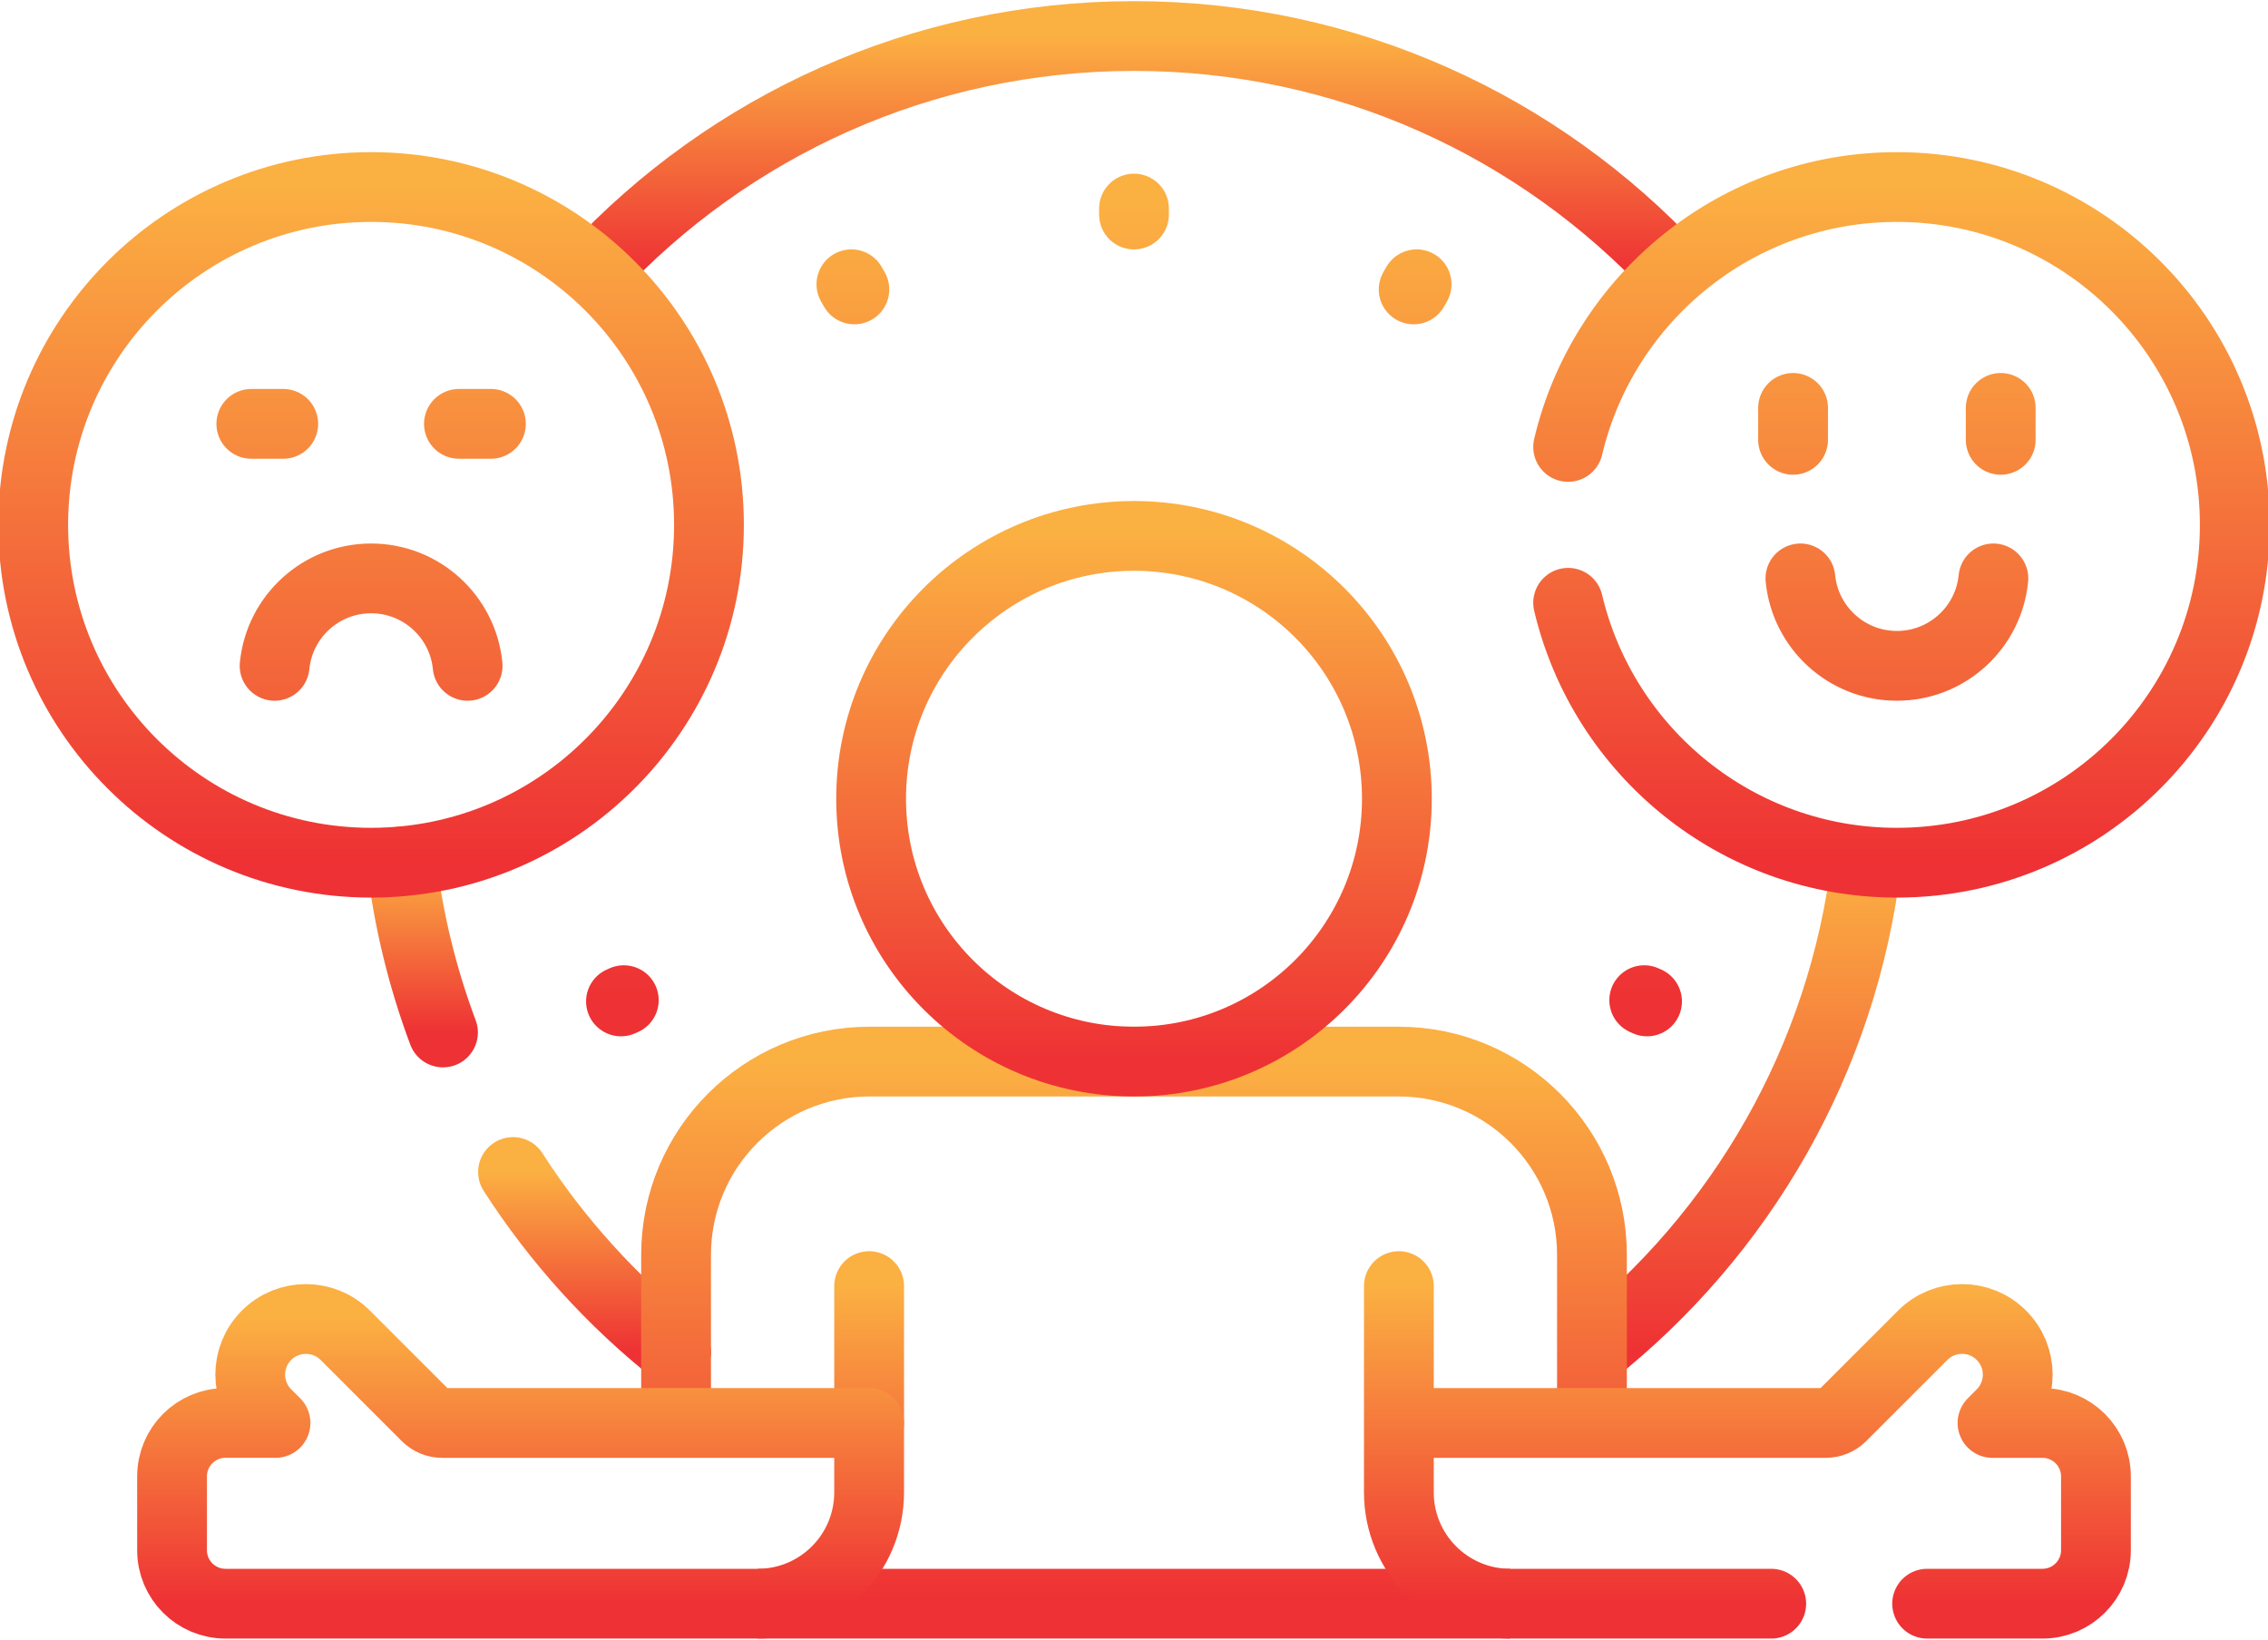 <svg width="65" height="47" viewBox="0 0 65 47" fill="none" xmlns="http://www.w3.org/2000/svg">
<path d="M11.505 24.687C11.703 26.364 12.103 28.012 12.696 29.594" stroke="url(#paint0_linear_500_689)" stroke-width="2" stroke-miterlimit="10" stroke-linecap="round" stroke-linejoin="round"/>
<path d="M47.975 7.771C44.115 3.626 38.611 1.033 32.5 1.033C26.39 1.033 20.886 3.626 17.025 7.771" stroke="url(#paint1_linear_500_689)" stroke-width="2" stroke-miterlimit="10" stroke-linejoin="round"/>
<path d="M14.703 33.594C15.967 35.559 17.546 37.302 19.376 38.752" stroke="url(#paint2_linear_500_689)" stroke-width="2" stroke-miterlimit="10" stroke-linecap="round" stroke-linejoin="round"/>
<path d="M45.624 38.754C49.891 35.37 52.822 30.375 53.495 24.687" stroke="url(#paint3_linear_500_689)" stroke-width="2" stroke-miterlimit="10" stroke-linejoin="round"/>
<path d="M32.5 5.978V6.149M24.401 8.148L24.486 8.296M47.123 28.668L47.204 28.704M17.878 28.668L17.797 28.704M40.515 8.296L40.6 8.148M51.389 11.692V12.607M57.34 11.692V12.607M51.599 16.579C51.737 17.985 52.922 19.085 54.365 19.085C55.807 19.085 56.993 17.985 57.13 16.579M13.402 19.085C13.264 17.678 12.079 16.579 10.636 16.579C9.193 16.579 8.008 17.678 7.87 19.085M7.203 12.149H8.118M14.069 12.149H13.153" stroke="url(#paint4_linear_500_689)" stroke-width="2" stroke-miterlimit="10" stroke-linecap="round" stroke-linejoin="round"/>
<path d="M45.625 40.787V35.97C45.625 32.91 43.144 30.429 40.084 30.429H35.875H24.917C21.857 30.429 19.376 32.91 19.376 35.97V40.787M21.718 45.967H43.283" stroke="url(#paint5_linear_500_689)" stroke-width="2" stroke-miterlimit="10" stroke-linejoin="round"/>
<path d="M24.909 36.864V40.787M40.091 40.787V36.864M40.091 40.787H52.326C52.495 40.787 52.658 40.719 52.778 40.6L55.104 38.274C55.727 37.65 56.737 37.65 57.36 38.274C57.983 38.897 57.983 39.907 57.36 40.53L57.104 40.787H58.537C59.383 40.787 60.069 41.473 60.069 42.319V44.435C60.069 45.281 59.383 45.967 58.537 45.967H55.231M40.091 40.787V42.775C40.091 44.538 41.52 45.967 43.282 45.967H50.763" stroke="url(#paint6_linear_500_689)" stroke-width="2" stroke-miterlimit="10" stroke-linecap="round" stroke-linejoin="round"/>
<path d="M9.896 38.274L12.222 40.6C12.342 40.719 12.504 40.787 12.673 40.787H24.909V42.775C24.909 44.538 23.48 45.967 21.717 45.967H6.463C5.617 45.967 4.931 45.281 4.931 44.435V42.319C4.931 41.472 5.616 40.786 6.463 40.786H7.896L7.639 40.53C7.016 39.907 7.016 38.897 7.639 38.273C8.262 37.651 9.273 37.651 9.896 38.274Z" stroke="url(#paint7_linear_500_689)" stroke-width="2" stroke-miterlimit="10" stroke-linejoin="round"/>
<path d="M44.942 17.278C45.951 21.549 49.785 24.728 54.364 24.728C59.712 24.728 64.048 20.392 64.048 15.044C64.048 9.696 59.712 5.361 54.364 5.361C49.785 5.361 45.951 8.539 44.942 12.81" stroke="url(#paint8_linear_500_689)" stroke-width="2" stroke-miterlimit="10" stroke-linecap="round" stroke-linejoin="round"/>
<path d="M10.636 24.728C15.984 24.728 20.319 20.392 20.319 15.044C20.319 9.696 15.984 5.361 10.636 5.361C5.288 5.361 0.952 9.696 0.952 15.044C0.952 20.392 5.288 24.728 10.636 24.728Z" stroke="url(#paint9_linear_500_689)" stroke-width="2" stroke-miterlimit="10" stroke-linecap="round" stroke-linejoin="round"/>
<path d="M32.5 30.429C36.661 30.429 40.034 27.056 40.034 22.895C40.034 18.735 36.661 15.361 32.5 15.361C28.339 15.361 24.966 18.735 24.966 22.895C24.966 27.056 28.339 30.429 32.5 30.429Z" stroke="url(#paint10_linear_500_689)" stroke-width="2" stroke-miterlimit="10" stroke-linejoin="round"/>
<defs>
<linearGradient id="paint0_linear_500_689" x1="12.101" y1="24.687" x2="12.101" y2="29.594" gradientUnits="userSpaceOnUse">
<stop stop-color="#FBB042"/>
<stop offset="1" stop-color="#EE3134"/>
</linearGradient>
<linearGradient id="paint1_linear_500_689" x1="32.5" y1="1.033" x2="32.5" y2="7.771" gradientUnits="userSpaceOnUse">
<stop stop-color="#FBB042"/>
<stop offset="1" stop-color="#EE3134"/>
</linearGradient>
<linearGradient id="paint2_linear_500_689" x1="17.04" y1="33.594" x2="17.04" y2="38.752" gradientUnits="userSpaceOnUse">
<stop stop-color="#FBB042"/>
<stop offset="1" stop-color="#EE3134"/>
</linearGradient>
<linearGradient id="paint3_linear_500_689" x1="49.559" y1="24.687" x2="49.559" y2="38.754" gradientUnits="userSpaceOnUse">
<stop stop-color="#FBB042"/>
<stop offset="1" stop-color="#EE3134"/>
</linearGradient>
<linearGradient id="paint4_linear_500_689" x1="32.272" y1="5.978" x2="32.272" y2="28.704" gradientUnits="userSpaceOnUse">
<stop stop-color="#FBB042"/>
<stop offset="1" stop-color="#EE3134"/>
</linearGradient>
<linearGradient id="paint5_linear_500_689" x1="32.5" y1="30.429" x2="32.5" y2="45.967" gradientUnits="userSpaceOnUse">
<stop stop-color="#FBB042"/>
<stop offset="1" stop-color="#EE3134"/>
</linearGradient>
<linearGradient id="paint6_linear_500_689" x1="42.489" y1="36.864" x2="42.489" y2="45.967" gradientUnits="userSpaceOnUse">
<stop stop-color="#FBB042"/>
<stop offset="1" stop-color="#EE3134"/>
</linearGradient>
<linearGradient id="paint7_linear_500_689" x1="14.92" y1="37.806" x2="14.92" y2="45.967" gradientUnits="userSpaceOnUse">
<stop stop-color="#FBB042"/>
<stop offset="1" stop-color="#EE3134"/>
</linearGradient>
<linearGradient id="paint8_linear_500_689" x1="54.495" y1="5.361" x2="54.495" y2="24.728" gradientUnits="userSpaceOnUse">
<stop stop-color="#FBB042"/>
<stop offset="1" stop-color="#EE3134"/>
</linearGradient>
<linearGradient id="paint9_linear_500_689" x1="10.636" y1="5.361" x2="10.636" y2="24.728" gradientUnits="userSpaceOnUse">
<stop stop-color="#FBB042"/>
<stop offset="1" stop-color="#EE3134"/>
</linearGradient>
<linearGradient id="paint10_linear_500_689" x1="32.5" y1="15.361" x2="32.5" y2="30.429" gradientUnits="userSpaceOnUse">
<stop stop-color="#FBB042"/>
<stop offset="1" stop-color="#EE3134"/>
</linearGradient>
</defs>
</svg>
